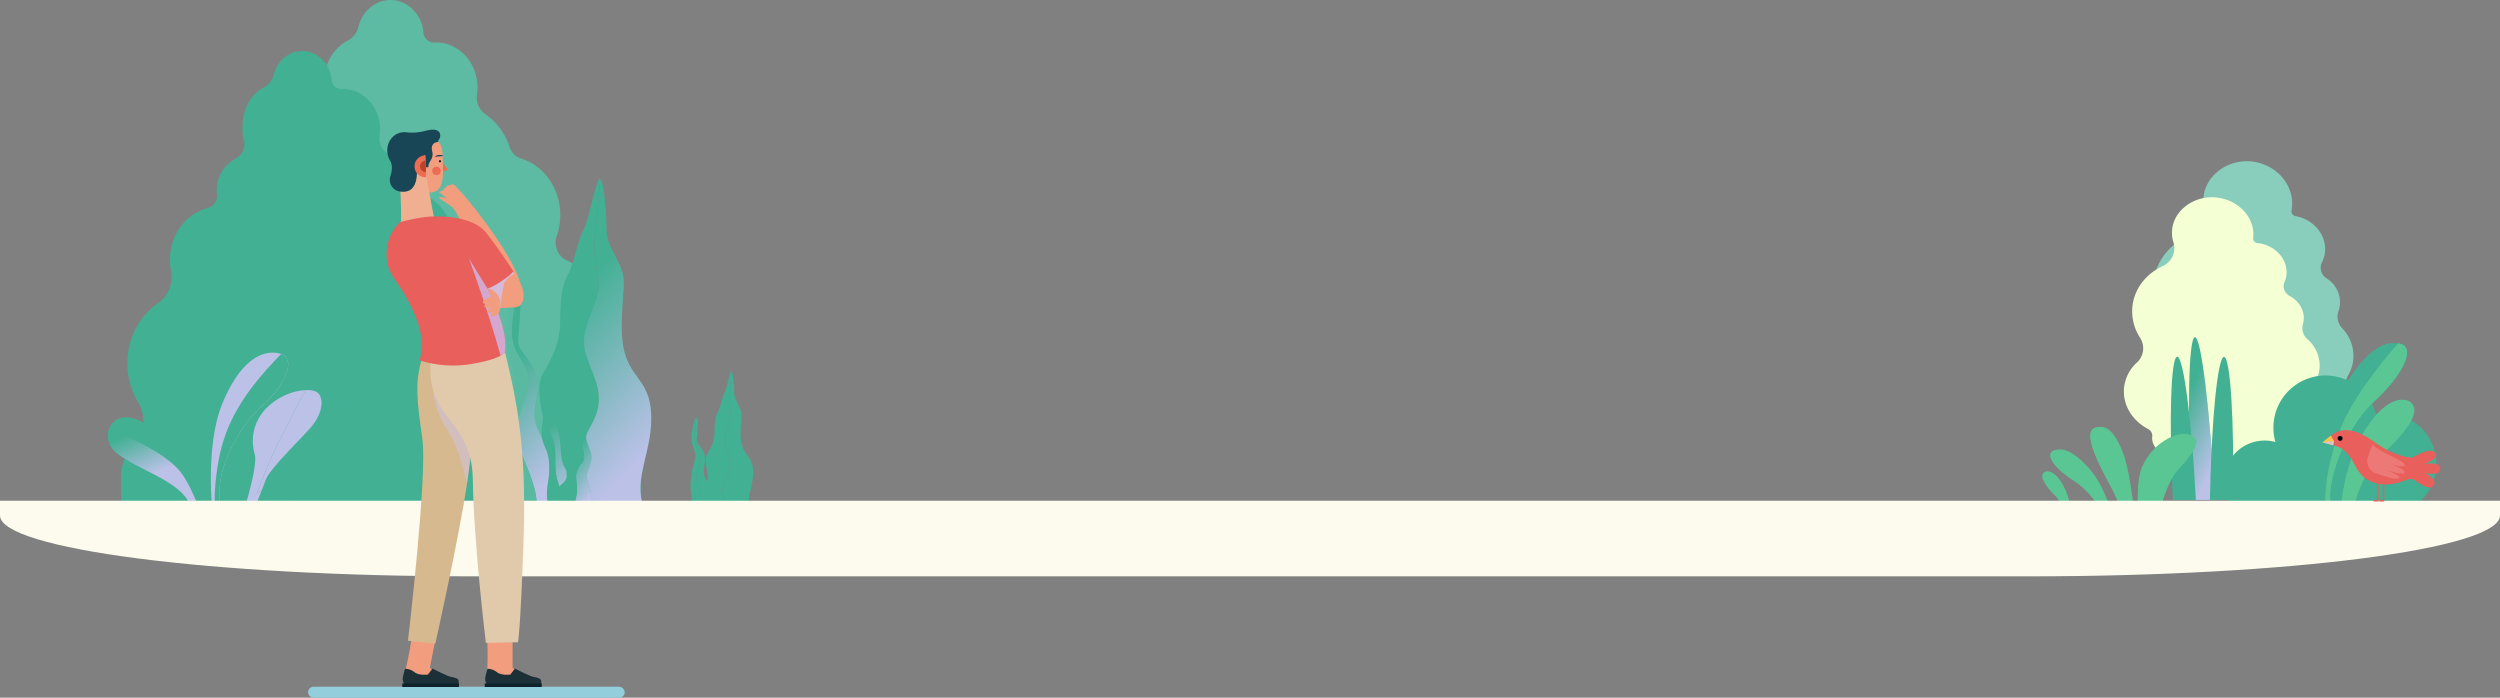 <svg xmlns="http://www.w3.org/2000/svg" xmlns:xlink="http://www.w3.org/1999/xlink" width="1372.855" height="383.136" viewBox="0 0 1372.855 383.136">
  <rect x="0" y="0" width="1372.855" height="383.136" fill="#808080" stroke="none"/>
  <defs>
    <clipPath id="clip-path">
      <rect id="Rectángulo_3256" data-name="Rectángulo 3256" width="311.462" height="189.629" fill="none"/>
    </clipPath>
    <linearGradient id="linear-gradient" x1="0.532" y1="0.942" x2="0.299" y2="0.248" gradientUnits="objectBoundingBox">
      <stop offset="0" stop-color="#bcc1e8"/>
      <stop offset="1" stop-color="#bcc1e8" stop-opacity="0"/>
    </linearGradient>
    <linearGradient id="linear-gradient-2" x1="60.085" y1="-1.591" x2="61.259" y2="-1.486" gradientUnits="objectBoundingBox">
      <stop offset="0" stop-color="#59c694"/>
      <stop offset="1" stop-color="#bcc1e8" stop-opacity="0"/>
    </linearGradient>
    <linearGradient id="linear-gradient-13" x1="0.533" y1="0.942" x2="0.369" y2="0.248" xlink:href="#linear-gradient"/>
    <linearGradient id="linear-gradient-14" x1="0.587" y1="0.942" x2="0.417" y2="0.246" xlink:href="#linear-gradient"/>
    <linearGradient id="linear-gradient-15" x1="0.615" y1="0.942" x2="0.465" y2="0.244" xlink:href="#linear-gradient"/>
    <linearGradient id="linear-gradient-16" x1="0.562" y1="0.94" x2="0.382" y2="0.251" xlink:href="#linear-gradient"/>
    <linearGradient id="linear-gradient-19" x1="191.735" y1="-3.216" x2="192.095" y2="-3.376" xlink:href="#linear-gradient"/>
    <linearGradient id="linear-gradient-20" x1="201.779" y1="-3.396" x2="201.553" y2="-3.718" xlink:href="#linear-gradient"/>
    <linearGradient id="linear-gradient-21" x1="156.656" y1="0.49" x2="156.546" y2="0.284" xlink:href="#linear-gradient"/>
    <linearGradient id="linear-gradient-22" x1="0.497" y1="0.527" x2="0.259" y2="0.035" xlink:href="#linear-gradient"/>
    <linearGradient id="linear-gradient-23" x1="186.537" y1="0.557" x2="186.838" y2="0.38" xlink:href="#linear-gradient"/>
    <linearGradient id="linear-gradient-24" x1="225.858" y1="0.492" x2="225.922" y2="0.104" xlink:href="#linear-gradient"/>
    <linearGradient id="linear-gradient-25" x1="21.192" y1="40.542" x2="20.93" y2="40.45" xlink:href="#linear-gradient"/>
    <linearGradient id="linear-gradient-26" x1="11.998" y1="8.123" x2="11.865" y2="9.06" gradientUnits="objectBoundingBox">
      <stop offset="0" stop-color="#f0c3a8"/>
      <stop offset="1" stop-color="#fff"/>
    </linearGradient>
  </defs>
  <g id="Grupo_3690" data-name="Grupo 3690" transform="translate(-11234.708 -6820.522)">
    <g id="Grupo_3687" data-name="Grupo 3687" transform="translate(11411.246 6820.522)">
      <g id="Grupo_3460" data-name="Grupo 3460" transform="translate(853.959 85.167)">
        <g id="Grupo_3456" data-name="Grupo 3456" transform="translate(0 0.511)">
          <g id="Grupo_3455" data-name="Grupo 3455" transform="translate(0 0)" clip-path="url(#clip-path)">
            <g id="Grupo_3414" data-name="Grupo 3414" transform="translate(135.813 2.852)">
              <path id="Trazado_23714" data-name="Trazado 23714" d="M1112.492,535.081a14.048,14.048,0,0,0-4.348,12.706,28.739,28.739,0,0,1-.112,10.1c-3.081,16.272-20.537,27.38-38.269,24.349a35.082,35.082,0,0,1-22.487-13.652,8.454,8.454,0,0,0-7.146-3.384,16.666,16.666,0,0,1-3.742-.254c-8.359-1.519-14-8.989-12.6-16.685l0-.012a1.179,1.179,0,0,0-1.026-1.326l-.135-.024c-5.935-1.079-9.942-6.382-8.949-11.846l.01-.052a4.713,4.713,0,0,0-2.214-4.824c-9.1-5.829-14.3-16.154-12.383-26.707a24.922,24.922,0,0,1,8.727-14.757,12.264,12.264,0,0,0,3.113-15.288,30.578,30.578,0,0,1-3.1-19.755c1.984-10.917,9.691-19.471,19.82-23.573a12.4,12.4,0,0,0,7.71-14.222,20.865,20.865,0,0,1-.159-8.318c2.146-11.719,14.725-19.889,27.5-17.852,13.609,2.17,22.876,14.214,20.62,26.627q-.014.077-.029.154a2.72,2.72,0,0,0,2.308,3.1l.031.006c10.533,1.914,17.643,11.326,15.881,21.023a17.419,17.419,0,0,1-1.564,4.5,6.8,6.8,0,0,0,2.715,8.668,15.423,15.423,0,0,1,7.08,15.538,14.316,14.316,0,0,1-.653,2.395,9.183,9.183,0,0,0,2.115,9.459,21.843,21.843,0,0,1,5.784,18.827,20.829,20.829,0,0,1-2.67,7.06,7.545,7.545,0,0,0,.345,8.2,15.38,15.38,0,0,1,2.484,11.4A15.186,15.186,0,0,1,1112.492,535.081Z" transform="translate(-991.254 -389.389)" fill="#89cebc"/>
              <path id="Trazado_23715" data-name="Trazado 23715" d="M1177.381,601.534a12.1,12.1,0,0,0-3.1,11.485,24.7,24.7,0,0,1,.585,8.927c-1.7,14.56-16.868,25.414-33.248,23.792a32.709,32.709,0,0,1-21.44-10.722,7.918,7.918,0,0,0-6.748-2.564,15.746,15.746,0,0,1-3.43,0c-7.728-.844-13.384-7.108-12.632-13.99v-.011a1.065,1.065,0,0,0-1.026-1.111l-.125-.013c-5.487-.6-9.5-5.046-8.969-9.933l.005-.046a4.178,4.178,0,0,0-2.347-4.13c-8.7-4.608-14.143-13.42-13.113-22.858a21.64,21.64,0,0,1,6.955-13.557,10.583,10.583,0,0,0,1.8-13.693,26.514,26.514,0,0,1-4.175-17.268c1.066-9.764,7.514-17.78,16.473-22.008a10.788,10.788,0,0,0,6.064-13.024,17.955,17.955,0,0,1-.711-7.34c1.16-10.482,12.077-18.449,23.872-17.411,12.561,1.106,21.833,11.195,20.621,22.3-.005.046-.01.092-.016.138a2.454,2.454,0,0,0,2.316,2.6l.029,0c9.737,1.064,16.863,8.956,15.916,17.628a14.938,14.938,0,0,1-1.121,4.065c-1.163,2.783.172,5.918,3.067,7.5,5,2.724,8.113,7.836,7.515,13.306a12.282,12.282,0,0,1-.433,2.155,8.012,8.012,0,0,0,2.573,8.231,19.152,19.152,0,0,1,6.557,16.289,17.907,17.907,0,0,1-1.955,6.4,6.524,6.524,0,0,0,.873,7.22,13.393,13.393,0,0,1,3.042,9.927A13.161,13.161,0,0,1,1177.381,601.534Z" transform="translate(-1071.669 -456.182)" fill="#f4ffd4" style="mix-blend-mode: multiply;isolation: isolate"/>
            </g>
            <path id="Trazado_23716" data-name="Trazado 23716" d="M904.574,975.411a27.984,27.984,0,0,0-22.366-49.594,28.644,28.644,0,1,0-55.192,15.348,22.323,22.323,0,0,0-24.265,34.245Z" transform="translate(-607.975 -784.108)" fill="#41b093"/>
            <g id="Grupo_3422" data-name="Grupo 3422" transform="translate(161.583 99.508)">
              <g id="Grupo_3421" data-name="Grupo 3421" transform="translate(9.989)">
                <path id="Trazado_23725" data-name="Trazado 23725" d="M1284.783,788.735c-2.477-49.178-7.308-89.538-10.792-89.363s-4.3,40.185-1.823,89.363Z" transform="translate(-1270.736 -699.371)" fill="#41b093"/>
                <path id="Trazado_23726" data-name="Trazado 23726" d="M1284.783,788.735c-2.477-49.178-7.308-89.538-10.792-89.363s-4.3,40.185-1.823,89.363Z" transform="translate(-1270.736 -699.371)" fill="url(#linear-gradient)" style="mix-blend-mode: multiply;isolation: isolate"/>
              </g>
              <path id="Trazado_23727" data-name="Trazado 23727" d="M1238.609,825.253c.8-43.316-1.381-78.483-4.868-78.547s-6.962,35.231-7.761,78.547Z" transform="translate(-1204.511 -735.889)" fill="#41b093"/>
              <path id="Trazado_23728" data-name="Trazado 23728" d="M1329.5,824.862c-2.179-43.269-6.769-78.838-10.253-78.662s-4.541,35.394-2.362,78.662Z" transform="translate(-1315.756 -735.499)" fill="#41b093"/>
            </g>
            <g id="Grupo_3423" data-name="Grupo 3423" transform="translate(242.859 102.692)">
              <path id="Trazado_23729" data-name="Trazado 23729" d="M912.755,826.512c9.9,1.085,4,15.939-13.4,32.045s-25.636,45.608-23.8,55.47c-1.131,1.731-5,1.889-6.48.844,0,0-.9-40.657,14.513-65.67S908.855,826.085,912.755,826.512Z" transform="translate(-869.062 -826.304)" fill="#41b093"/>
              <path id="Trazado_23730" data-name="Trazado 23730" d="M909.183,827.171l-.119-.013c-9.1,10.224-26.431,31.472-32.916,49.951-6.02,17.154-7.423,30.2-7.023,37.948l2.854-.372c-1.833-9.861,6.407-39.364,23.8-55.47S919.082,828.256,909.183,827.171Z" transform="translate(-865.491 -826.963)" fill="url(#linear-gradient-2)"/>
            </g>
            <g id="Grupo_3424" data-name="Grupo 3424" transform="translate(255.12 133.889)">
              <path id="Trazado_23731" data-name="Trazado 23731" d="M889.8,964.334c6.875,5.716-5.823,19.513-16.288,28.795s-15.128,28.625-15.128,28.625c-1.859,1.575-5.89,1.6-6.867-.432,0,0,1.518-24.147,13.719-42.775S886.962,961.974,889.8,964.334Z" transform="translate(-851.519 -962.83)" fill="url(#linear-gradient-2)"/>
              <path id="Trazado_23732" data-name="Trazado 23732" d="M874.924,990.467c5.891-10.034,14.641-19,23.815-26.227-2.977-2.317-12.406-4.07-24.444,14.308-12.2,18.627-13.719,42.775-13.719,42.775l3.449.217C866.1,1013.555,870.456,998.076,874.924,990.467Z" transform="translate(-860.575 -962.83)" fill="url(#linear-gradient-2)"/>
            </g>
            <g id="Grupo_3430" data-name="Grupo 3430" transform="translate(143.419 152.59)">
              <path id="Trazado_23819" data-name="Trazado 23819" d="M1148.9,1044.828c-6.384-1.265-19.274,5-24.881,18.144s.7,47.953.7,47.953c1.448.6,4.43.53,5.256-.093,0,0,2.628-34.715,14.193-46.935S1155.908,1046.216,1148.9,1044.828Z" transform="translate(-1121.696 -1044.668)" fill="url(#linear-gradient-2)"/>
              <path id="Trazado_23820" data-name="Trazado 23820" d="M1144.353,1046.843c5.617,1.818,4.739,7.336-6.046,18.733-11.564,12.219-14.193,46.935-14.193,46.935l-2.193.039a193.486,193.486,0,0,1,.791-29.292C1124.427,1069.037,1132.517,1057.564,1144.353,1046.843Z" transform="translate(-1115.835 -1046.346)" fill="url(#linear-gradient-2)"/>
            </g>
            <g id="Grupo_3431" data-name="Grupo 3431" transform="translate(117.396 148.705)">
              <path id="Trazado_23821" data-name="Trazado 23821" d="M1261.161,1027.883c-10.063,1.253,2.42,22.982,8.641,34.86s10.715,32.923,10.715,45.705c.526,1.133,3.023.757,3.8,0,0,0-2.592-50.095-8.987-66.492S1263.235,1027.625,1261.161,1027.883Z" transform="translate(-1257.374 -1027.665)" fill="url(#linear-gradient-2)"/>
              <path id="Trazado_23822" data-name="Trazado 23822" d="M1270.681,1028.744c7.6,12.273,15.849,32.695,19.207,56.652,1.942,13.855,2.084,20.618,1.835,23.885h-1.49c0-12.782-4.493-33.827-10.715-45.705C1273.338,1051.776,1260.98,1030.257,1270.681,1028.744Z" transform="translate(-1267.09 -1028.497)" fill="url(#linear-gradient-2)"/>
            </g>
            <g id="Grupo_3432" data-name="Grupo 3432" transform="translate(95.42 161.099)">
              <path id="Trazado_23823" data-name="Trazado 23823" d="M1314.2,1082.449c-5.535,1.656-.612,9.515,11,16.885s19.406,23.344,19.393,29.163c.826.869,3.049.555,3.786-.2,0,0-3.744-23.3-15.159-35.957S1316.382,1081.8,1314.2,1082.449Z" transform="translate(-1311.929 -1081.905)" fill="url(#linear-gradient-2)"/>
              <path id="Trazado_23824" data-name="Trazado 23824" d="M1323.472,1084.219l.066-.02c6.265,4.882,18.38,15.193,24.015,25.06,5.232,9.159,7.4,16.456,7.982,20.921l-1.668.087c.013-5.82-7.778-21.794-19.393-29.163S1317.936,1085.875,1323.472,1084.219Z" transform="translate(-1321.199 -1083.675)" fill="url(#linear-gradient-2)"/>
            </g>
            <g id="Grupo_3433" data-name="Grupo 3433" transform="translate(90.979 173.224)">
              <path id="Trazado_23825" data-name="Trazado 23825" d="M1421.468,1135.5c-3.151,2.3,2,8.659,6.306,12.989s5.806,12.883,5.806,12.883c.766.736,2.522.86,3,0,0,0,0-10.56-4.8-19.008S1422.769,1134.55,1421.468,1135.5Z" transform="translate(-1420.496 -1134.967)" fill="url(#linear-gradient-2)"/>
              <path id="Trazado_23826" data-name="Trazado 23826" d="M1430.151,1147.539a42.608,42.608,0,0,0-9.656-12.076c1.36-.928,5.516-1.433,10.256,6.9,4.8,8.448,4.8,19.008,4.8,19.008h-1.508C1433.365,1157.838,1431.889,1150.976,1430.151,1147.539Z" transform="translate(-1419.47 -1134.967)" fill="url(#linear-gradient-2)"/>
            </g>
          </g>
        </g>
      </g>
      <g id="Grupo_3461" data-name="Grupo 3461" transform="translate(-110 0)">
        <path id="Trazado_23717" data-name="Trazado 23717" d="M1316.006,609.852c0-15.551,7.518-29.19,18.814-36.849a19.786,19.786,0,0,0,7.988-20.058,35.25,35.25,0,0,1-.653-6.775c0-15.481,9.969-28.428,23.3-31.652a7.743,7.743,0,0,0,5.568-8.35,24.6,24.6,0,0,1-.04-4.785c1.07-8.964,5.714-13.856,12.406-17.851a9.648,9.648,0,0,0,4.155-10.518,31.054,31.054,0,0,1-.807-6.388c-.4-16.523,7.776-23.332,13.458-26.4a11.647,11.647,0,0,0,5.611-7.509c2.206-8.834,9.883-15.216,18.826-14.571,8.747.632,15.928,8.121,16.868,17.606q.012.112.021.223a5.749,5.749,0,0,0,5.854,5.481,21.159,21.159,0,0,1,2.984.056c11.1.992,20,10.789,20.772,22.879a27.135,27.135,0,0,1-.219,5.617,10.948,10.948,0,0,0,4.384,10.611,36.079,36.079,0,0,1,13.633,18.431,9.336,9.336,0,0,0,6.059,6.07c12.481,3.775,21.641,16.229,21.641,31.014a34.612,34.612,0,0,1-1.88,11.309c-1.88,5.441.537,11.448,5.468,13.683,13.248,6.007,22.562,20.229,22.562,36.824a42.5,42.5,0,0,1-4.227,18.6c-4.086,8.409-2.562,18.791,3.924,25.168a51.116,51.116,0,0,1,14.921,36.538v17.944H1312.2V678.266c0-7.267,4.216-14.165,9.2-20.373a21.222,21.222,0,0,0,1.239-24.062A45.937,45.937,0,0,1,1316.006,609.852Z" transform="translate(-1275.5 -418.106)" fill="#5cbba2"/>
        <path id="Trazado_23718" data-name="Trazado 23718" d="M1495.054,669.84c0-13.905,6.723-26.1,16.824-32.95a17.692,17.692,0,0,0,7.143-17.935,31.506,31.506,0,0,1-.584-6.059c0-13.843,8.914-25.42,20.836-28.3a6.923,6.923,0,0,0,4.979-7.467,22.038,22.038,0,0,1-.036-4.279c.957-8.015,5.109-12.39,11.094-15.962a8.629,8.629,0,0,0,3.715-9.405,27.741,27.741,0,0,1-.722-5.712c-.362-14.775,6.953-20.864,12.034-23.6a10.415,10.415,0,0,0,5.018-6.714c1.972-7.9,8.837-13.606,16.834-13.029,7.822.565,14.243,7.262,15.084,15.743.007.066.013.133.019.2a5.141,5.141,0,0,0,5.235,4.9,18.879,18.879,0,0,1,2.668.05c9.924.887,17.882,9.647,18.574,20.458a24.272,24.272,0,0,1-.2,5.023,9.79,9.79,0,0,0,3.92,9.489,32.259,32.259,0,0,1,12.19,16.481,8.348,8.348,0,0,0,5.419,5.427c11.16,3.376,19.351,14.512,19.351,27.733a30.945,30.945,0,0,1-1.681,10.112,9.87,9.87,0,0,0,4.889,12.236c11.847,5.372,20.175,18.089,20.175,32.928a38.005,38.005,0,0,1-3.78,16.635c-3.654,7.52-2.291,16.8,3.509,22.505a45.708,45.708,0,0,1,13.342,32.672v16.045H1491.652V731.016c0-6.5,3.77-12.666,8.23-18.218a18.977,18.977,0,0,0,1.108-21.516A41.075,41.075,0,0,1,1495.054,669.84Z" transform="translate(-1491.652 -470.359)" fill="#41b093"/>
      </g>
      <g id="Grupo_3462" data-name="Grupo 3462" transform="translate(100.004 98.337)">
        <g id="Grupo_3417" data-name="Grupo 3417" transform="translate(11.527)">
          <path id="Trazado_23719" data-name="Trazado 23719" d="M1616.137,567.776c3.583-5.686,11.652-11.846,9.409-21.8s-3.954-19.787,0-26.062,9.1-16.111,9.1-27.958,1.195-20.85,4.18-25.589,6.022-20.637,8.581-24.7,6.1-23.661,8.47-27.427c.27-.428.532-.526.786-.372-.725,8.564-1.908,21.959-2.908,30.581-1.568,13.505,2.122,20.021,2.122,28.55s-8.094,19.428-8.094,29.864,8.094,19.891,8.094,31.539-6.9,16.31-9.885,27.209c-2.313,8.442.572,19.723,3.931,30.327h-30.654S1612.554,573.463,1616.137,567.776Z" transform="translate(-1615.085 -413.804)" fill="#41b093"/>
          <g id="Grupo_3416" data-name="Grupo 3416" transform="translate(30.076 0.068)">
            <path id="Trazado_23720" data-name="Trazado 23720" d="M1535.781,561.744c2.986-10.9,9.885-15.561,9.885-27.209s-8.094-21.1-8.094-31.539,8.094-21.335,8.094-29.864-3.69-15.045-2.122-28.55c1-8.622,2.183-22.017,2.908-30.581,1.982,1.2,3.434,18.508,3.434,27.8,0,10.482,9.482,18.064,9.482,28.489s-3.284,28.733,1.194,41.377,13.864,14.539,13.864,33.494-8.789,31.275-4.907,46.912h-29.809C1536.352,581.467,1533.468,570.185,1535.781,561.744Z" transform="translate(-1534.947 -414)" fill="#41b093"/>
            <path id="Trazado_23721" data-name="Trazado 23721" d="M1535.781,561.744c2.986-10.9,9.885-15.561,9.885-27.209s-8.094-21.1-8.094-31.539,8.094-21.335,8.094-29.864-3.69-15.045-2.122-28.55c1-8.622,2.183-22.017,2.908-30.581,1.982,1.2,3.434,18.508,3.434,27.8,0,10.482,9.482,18.064,9.482,28.489s-3.284,28.733,1.194,41.377,13.864,14.539,13.864,33.494-8.789,31.275-4.907,46.912h-29.809C1536.352,581.467,1533.468,570.185,1535.781,561.744Z" transform="translate(-1534.947 -414)" fill="url(#linear-gradient-13)" style="mix-blend-mode: multiply;isolation: isolate"/>
          </g>
        </g>
        <g id="Grupo_3419" data-name="Grupo 3419" transform="translate(0 59.476)">
          <g id="Grupo_3418" data-name="Grupo 3418" transform="translate(4.474 0.048)">
            <path id="Trazado_23722" data-name="Trazado 23722" d="M1690.092,637.294c.672-9.888-6.942-14.409-8.734-23.732-1.412-7.347,1.069-19.944,3.171-29.245,2.8.959.184,23.763-.111,29.34-.3,5.65,8.062,10.17,10.451,20.341s-4.479,16.951.3,27.875,12.242,22.225,11.346,41.059H1694.7c-.8-12.809-6.895-20.953-9.979-33.149C1681.359,656.505,1689.42,647.182,1690.092,637.294Z" transform="translate(-1680.944 -584.317)" fill="#41b093"/>
            <path id="Trazado_23723" data-name="Trazado 23723" d="M1690.092,637.294c.672-9.888-6.942-14.409-8.734-23.732-1.412-7.347,1.069-19.944,3.171-29.245,2.8.959.184,23.763-.111,29.34-.3,5.65,8.062,10.17,10.451,20.341s-4.479,16.951.3,27.875,12.242,22.225,11.346,41.059H1694.7c-.8-12.809-6.895-20.953-9.979-33.149C1681.359,656.505,1689.42,647.182,1690.092,637.294Z" transform="translate(-1680.944 -584.317)" fill="url(#linear-gradient-14)" style="mix-blend-mode: multiply;isolation: isolate"/>
          </g>
          <path id="Trazado_23724" data-name="Trazado 23724" d="M1719.97,641.442c3.881-12.808-2.986-16.951-3.583-27.875s3.583-29.759,6.569-29.382a.6.6,0,0,1,.111.043c-2.1,9.3-4.583,21.9-3.171,29.245,1.792,9.323,9.405,13.843,8.733,23.732s-8.733,19.211-5.375,32.49c3.085,12.2,9.177,20.34,9.979,33.149H1715.79a99.584,99.584,0,0,0-.3-21.848C1714,668.94,1716.088,654.25,1719.97,641.442Z" transform="translate(-1715.007 -584.179)" fill="#5abaa1"/>
        </g>
      </g>
      <g id="Grupo_3463" data-name="Grupo 3463" transform="translate(120.951 213.447)">
        <g id="Grupo_3435" data-name="Grupo 3435">
          <g id="Grupo_3434" data-name="Grupo 3434" transform="translate(0.845)">
            <path id="Trazado_23827" data-name="Trazado 23827" d="M1704.079,1077.991c-1.229-5.762-.289-8.536-.94-15.684s-3.83-8.322-3.975-14.51-1.228-11.844-2.385-18.245a26.632,26.632,0,0,1,2.385,5.442c.875,3.053.94,5.442,2.168,9.816s2.674,4.055,3.975,9.71.867,11.95,2.168,16,4.987,7.149,5.565,11.63-.578,10.136-.072,14.618H1707.8c-.016-1.537-.1-3.842-.4-6.615C1706.825,1084.713,1705.307,1083.753,1704.079,1077.991Z" transform="translate(-1696.78 -1029.551)" fill="#41b093"/>
            <path id="Trazado_23828" data-name="Trazado 23828" d="M1704.079,1077.991c-1.229-5.762-.289-8.536-.94-15.684s-3.83-8.322-3.975-14.51-1.228-11.844-2.385-18.245a26.632,26.632,0,0,1,2.385,5.442c.875,3.053.94,5.442,2.168,9.816s2.674,4.055,3.975,9.71.867,11.95,2.168,16,4.987,7.149,5.565,11.63-.578,10.136-.072,14.618H1707.8c-.016-1.537-.1-3.842-.4-6.615C1706.825,1084.713,1705.307,1083.753,1704.079,1077.991Z" transform="translate(-1696.78 -1029.551)" fill="url(#linear-gradient-15)" style="mix-blend-mode: multiply;isolation: isolate"/>
          </g>
          <path id="Trazado_23829" data-name="Trazado 23829" d="M1712.529,1056.865c-.939-5.442.935-10.912.578-14.831a91.4,91.4,0,0,1,0-12.484c1.156,6.4,2.24,12.057,2.385,18.245s3.324,7.362,3.975,14.51-.289,9.923.94,15.684,2.746,6.722,3.324,12.164c.295,2.773.383,5.079.4,6.615h-7.48s-1.373-2.988-1.518-8.963,1.59-8.749,1.156-16.858S1713.469,1062.307,1712.529,1056.865Z" transform="translate(-1712.263 -1029.551)" fill="#41b093"/>
        </g>
        <g id="Grupo_3437" data-name="Grupo 3437" transform="translate(7.961 17.286)">
          <g id="Grupo_3436" data-name="Grupo 3436" transform="translate(9.334 0.01)">
            <path id="Trazado_23830" data-name="Trazado 23830" d="M1670.187,1106.677c1.518-3.691,4.119-3.983,3.9-7.965s-1.373-7.869-.65-11.56c.479-2.448,1.276-5.964,1.759-8.055.829.206.19,5.852-.1,9.026-.289,3.206,2.89,7.577,2.89,11.269s-2.312,6.9-2.6,10.394,2.457,6.7,2.385,11.366a16.038,16.038,0,0,1-2.168,7.869h-7.654c.281-3.468,1.966-7.745,2.089-11.463C1670.187,1113.186,1668.669,1110.369,1670.187,1106.677Z" transform="translate(-1667.953 -1079.097)" fill="#41b093"/>
            <path id="Trazado_23831" data-name="Trazado 23831" d="M1670.187,1106.677c1.518-3.691,4.119-3.983,3.9-7.965s-1.373-7.869-.65-11.56c.479-2.448,1.276-5.964,1.759-8.055.829.206.19,5.852-.1,9.026-.289,3.206,2.89,7.577,2.89,11.269s-2.312,6.9-2.6,10.394,2.457,6.7,2.385,11.366a16.038,16.038,0,0,1-2.168,7.869h-7.654c.281-3.468,1.966-7.745,2.089-11.463C1670.187,1113.186,1668.669,1110.369,1670.187,1106.677Z" transform="translate(-1667.953 -1079.097)" fill="url(#linear-gradient-16)" style="mix-blend-mode: multiply;isolation: isolate"/>
          </g>
          <path id="Trazado_23832" data-name="Trazado 23832" d="M1676.974,1116.277c1.879-2.429,4.914-3.5,4.7-7.092s.145-6.7,2.457-8.645,4.191-4.08,4.047-6.9-.144-6.023,1.3-8.062,2.168-6.606,3.036-6.509a.212.212,0,0,1,.024.008c-.482,2.091-1.279,5.606-1.759,8.055-.723,3.691.434,7.577.65,11.56s-2.385,4.274-3.9,7.965,0,6.509-.145,10.88c-.123,3.718-1.809,8-2.089,11.463h-8.9S1675.095,1118.705,1676.974,1116.277Z" transform="translate(-1675.957 -1079.07)" fill="#41b093"/>
        </g>
      </g>
      <g id="Grupo_3464" data-name="Grupo 3464" transform="translate(202.705 203.961)">
        <g id="Grupo_3440" data-name="Grupo 3440" transform="translate(4.884)">
          <path id="Trazado_23833" data-name="Trazado 23833" d="M1586.355,1067.624c1.518-2.41,4.938-5.02,3.987-9.237s-1.676-8.385,0-11.044a22.47,22.47,0,0,0,3.857-11.847c0-5.02.506-8.835,1.771-10.843s2.552-8.745,3.636-10.466,2.584-10.026,3.589-11.622c.114-.182.225-.223.333-.158-.307,3.629-.808,9.305-1.232,12.959-.664,5.723.9,8.484.9,12.1s-3.429,8.233-3.429,12.655,3.429,8.429,3.429,13.365-2.924,6.912-4.189,11.53c-.98,3.577.242,8.357,1.666,12.851h-12.99S1584.836,1070.034,1586.355,1067.624Z" transform="translate(-1585.909 -1002.378)" fill="#41b093"/>
          <g id="Grupo_3439" data-name="Grupo 3439" transform="translate(12.745 0.029)">
            <path id="Trazado_23834" data-name="Trazado 23834" d="M1552.3,1065.068c1.265-4.618,4.189-6.594,4.189-11.53s-3.429-8.943-3.429-13.365,3.429-9.041,3.429-12.655-1.563-6.375-.9-12.1c.424-3.654.925-9.33,1.232-12.959.84.507,1.455,7.843,1.455,11.78,0,4.442,4.018,7.655,4.018,12.073s-1.392,12.175.506,17.533,5.875,6.161,5.875,14.193-3.724,13.253-2.08,19.879h-12.631C1552.546,1073.426,1551.323,1068.645,1552.3,1065.068Z" transform="translate(-1551.95 -1002.461)" fill="#41b093"/>
            <path id="Trazado_23835" data-name="Trazado 23835" d="M1552.3,1065.068c1.265-4.618,4.189-6.594,4.189-11.53s-3.429-8.943-3.429-13.365,3.429-9.041,3.429-12.655-1.563-6.375-.9-12.1c.424-3.654.925-9.33,1.232-12.959.84.507,1.455,7.843,1.455,11.78,0,4.442,4.018,7.655,4.018,12.073s-1.392,12.175.506,17.533,5.875,6.161,5.875,14.193-3.724,13.253-2.08,19.879h-12.631C1552.546,1073.426,1551.323,1068.645,1552.3,1065.068Z" transform="translate(-1551.95 -1002.461)" fill="url(#linear-gradient-13)" style="mix-blend-mode: multiply;isolation: isolate"/>
          </g>
        </g>
        <g id="Grupo_3442" data-name="Grupo 3442" transform="translate(0 25.203)">
          <g id="Grupo_3441" data-name="Grupo 3441" transform="translate(1.896 0.02)">
            <path id="Trazado_23836" data-name="Trazado 23836" d="M1617.694,1097.083c.285-4.19-2.942-6.106-3.7-10.057-.6-3.113.453-8.451,1.344-12.393,1.187.406.078,10.069-.047,12.433-.126,2.394,3.416,4.309,4.428,8.62s-1.9,7.183.126,11.812,5.188,9.418,4.808,17.4h-5.007c-.34-5.428-2.921-8.879-4.229-14.047C1613.993,1105.224,1617.409,1101.273,1617.694,1097.083Z" transform="translate(-1613.818 -1074.634)" fill="#41b093"/>
            <path id="Trazado_23837" data-name="Trazado 23837" d="M1617.694,1097.083c.285-4.19-2.942-6.106-3.7-10.057-.6-3.113.453-8.451,1.344-12.393,1.187.406.078,10.069-.047,12.433-.126,2.394,3.416,4.309,4.428,8.62s-1.9,7.183.126,11.812,5.188,9.418,4.808,17.4h-5.007c-.34-5.428-2.921-8.879-4.229-14.047C1613.993,1105.224,1617.409,1101.273,1617.694,1097.083Z" transform="translate(-1613.818 -1074.634)" fill="url(#linear-gradient-14)" style="mix-blend-mode: multiply;isolation: isolate"/>
          </g>
          <path id="Trazado_23838" data-name="Trazado 23838" d="M1630.354,1098.841c1.645-5.427-1.265-7.183-1.519-11.812s1.519-12.61,2.784-12.451a.246.246,0,0,1,.047.018c-.891,3.942-1.942,9.28-1.344,12.393.759,3.951,3.986,5.866,3.7,10.057s-3.7,8.141-2.277,13.768c1.307,5.168,3.889,8.619,4.229,14.047h-7.392a42.208,42.208,0,0,0-.126-9.258C1627.823,1110.493,1628.709,1104.268,1630.354,1098.841Z" transform="translate(-1628.251 -1074.575)" fill="#41b093"/>
        </g>
      </g>
      <g id="Grupo_3465" data-name="Grupo 3465" transform="translate(-117.246 193.643)">
        <g id="Grupo_3446" data-name="Grupo 3446" transform="translate(56.489)">
          <g id="Grupo_3444" data-name="Grupo 3444">
            <path id="Trazado_23839" data-name="Trazado 23839" d="M1885.2,973.046c12.657,2.171,2.52,19.743-8.475,29.01-9.673,8.153-20.293,25.857-22.859,40.607-1.516,8.714.105,18.838.105,18.838l-4.433-.054s-4.33-37.267,5.334-60.663S1876.254,971.513,1885.2,973.046Z" transform="translate(-1848.568 -972.818)" fill="#41b093"/>
            <path id="Trazado_23840" data-name="Trazado 23840" d="M1885.2,973.046c12.657,2.171,2.52,19.743-8.475,29.01-9.673,8.153-20.293,25.857-22.859,40.607-1.516,8.714.105,18.838.105,18.838l-4.433-.054s-4.33-37.267,5.334-60.663S1876.254,971.513,1885.2,973.046Z" transform="translate(-1848.568 -972.818)" fill="url(#linear-gradient-19)" style="mix-blend-mode: multiply;isolation: isolate"/>
          </g>
          <g id="Grupo_3445" data-name="Grupo 3445" transform="translate(2.11 0.873)">
            <path id="Trazado_23841" data-name="Trazado 23841" d="M1874.62,1003.683c10.253-8.642,19.757-24.5,10.729-28.365l-.539.13c-19.823,20.337-30.387,37.183-34.157,58.578-3.28,18.611-1.8,27.469-1.383,29.1l2.678-.048s-1.7-10.069-.187-18.784C1854.327,1029.54,1864.947,1011.836,1874.62,1003.683Z" transform="translate(-1848.576 -975.318)" fill="#41b093"/>
            <path id="Trazado_23842" data-name="Trazado 23842" d="M1874.62,1003.683c10.253-8.642,19.757-24.5,10.729-28.365l-.539.13c-19.823,20.337-30.387,37.183-34.157,58.578-3.28,18.611-1.8,27.469-1.383,29.1l2.678-.048s-1.7-10.069-.187-18.784C1854.327,1029.54,1864.947,1011.836,1874.62,1003.683Z" transform="translate(-1848.576 -975.318)" fill="url(#linear-gradient-20)" style="mix-blend-mode: multiply;isolation: isolate"/>
          </g>
        </g>
        <g id="Grupo_3449" data-name="Grupo 3449" transform="translate(0 35.551)">
          <g id="Grupo_3447" data-name="Grupo 3447">
            <path id="Trazado_23843" data-name="Trazado 23843" d="M2033.216,1127.708c-1.562-20.808-12.933-36.9-31.9-49.088s-27,6.837-16.511,15.457,29.228,13.673,37.707,24.077a23.092,23.092,0,0,1,4.964,9.635Z" transform="translate(-1980.165 -1074.658)" fill="#41b093"/>
            <path id="Trazado_23844" data-name="Trazado 23844" d="M2033.216,1127.708c-1.562-20.808-12.933-36.9-31.9-49.088s-27,6.837-16.511,15.457,29.228,13.673,37.707,24.077a23.092,23.092,0,0,1,4.964,9.635Z" transform="translate(-1980.165 -1074.658)" fill="url(#linear-gradient-21)" style="mix-blend-mode: multiply;isolation: isolate"/>
          </g>
          <g id="Grupo_3448" data-name="Grupo 3448" transform="translate(0.002 6.87)">
            <path id="Trazado_23845" data-name="Trazado 23845" d="M1985.5,1094.339c14.946,5.136,30.977,13.347,38.8,22.358,3.976,4.581,8.468,14.335,12.112,23.931a42.311,42.311,0,0,1-4.269-.082c-1.687-4.481-3.18-7.692-4.719-9.581-8.478-10.4-27.22-15.457-37.707-24.077A12.03,12.03,0,0,1,1985.5,1094.339Z" transform="translate(-1985.073 -1094.339)" fill="#41b093"/>
            <path id="Trazado_23846" data-name="Trazado 23846" d="M1985.5,1094.339c14.946,5.136,30.977,13.347,38.8,22.358,3.976,4.581,8.468,14.335,12.112,23.931a42.311,42.311,0,0,1-4.269-.082c-1.687-4.481-3.18-7.692-4.719-9.581-8.478-10.4-27.22-15.457-37.707-24.077A12.03,12.03,0,0,1,1985.5,1094.339Z" transform="translate(-1985.073 -1094.339)" fill="url(#linear-gradient-22)" style="mix-blend-mode: multiply;isolation: isolate"/>
          </g>
        </g>
        <g id="Grupo_3452" data-name="Grupo 3452" transform="translate(74.052 20.561)">
          <g id="Grupo_3450" data-name="Grupo 3450" transform="translate(0 0.052)">
            <path id="Trazado_23847" data-name="Trazado 23847" d="M1796.308,1099.9s8.432-26.119,6.543-32.861a25.567,25.567,0,0,1,7.449-26.3c9.445-8.669,21.522-10.141,26.056-8s4.786,11.416-3.526,20.512-21.787,22.082-24.053,28.075-7.179,18.575-7.179,18.575Z" transform="translate(-1796.308 -1031.866)" fill="#41b093"/>
            <path id="Trazado_23848" data-name="Trazado 23848" d="M1796.308,1099.9s8.432-26.119,6.543-32.861a25.567,25.567,0,0,1,7.449-26.3c9.445-8.669,21.522-10.141,26.056-8s4.786,11.416-3.526,20.512-21.787,22.082-24.053,28.075-7.179,18.575-7.179,18.575Z" transform="translate(-1796.308 -1031.866)" fill="url(#linear-gradient-23)" style="mix-blend-mode: multiply;isolation: isolate"/>
          </g>
          <g id="Grupo_3451" data-name="Grupo 3451" transform="translate(7.556)">
            <path id="Trazado_23849" data-name="Trazado 23849" d="M1823.311,1031.723c-5.377,9.519-10.493,20.388-14.536,27.78-4.156,7.6-12.468,29.217-12.468,29.217l2.779-2.105c.8-2.027,1.553-3.96,2.133-5.493,2.267-5.993,15.742-18.978,24.053-28.075s8.06-18.372,3.526-20.512A12.976,12.976,0,0,0,1823.311,1031.723Z" transform="translate(-1796.308 -1031.717)" fill="#41b093"/>
            <path id="Trazado_23850" data-name="Trazado 23850" d="M1823.311,1031.723c-5.377,9.519-10.493,20.388-14.536,27.78-4.156,7.6-12.468,29.217-12.468,29.217l2.779-2.105c.8-2.027,1.553-3.96,2.133-5.493,2.267-5.993,15.742-18.978,24.053-28.075s8.06-18.372,3.526-20.512A12.976,12.976,0,0,0,1823.311,1031.723Z" transform="translate(-1796.308 -1031.717)" fill="url(#linear-gradient-24)" style="mix-blend-mode: multiply;isolation: isolate"/>
          </g>
        </g>
        <g id="Grupo_3453" data-name="Grupo 3453" transform="translate(85.276 43.698)">
          <path id="Trazado_23851" data-name="Trazado 23851" d="M1763.373,1142.98s4.475-19,17.424-31.482,23.95-15.25,25.956-12.571-36.907,44.08-36.907,44.08Z" transform="translate(-1763.373 -1097.995)" fill="#41b093"/>
          <path id="Trazado_23852" data-name="Trazado 23852" d="M1763.373,1142.98s4.475-19,17.424-31.482,23.95-15.25,25.956-12.571-36.907,44.08-36.907,44.08Z" transform="translate(-1763.373 -1097.995)" fill="url(#linear-gradient-25)" style="mix-blend-mode: multiply;isolation: isolate"/>
        </g>
      </g>
    </g>
    <path id="Trazado_24379" data-name="Trazado 24379" d="M2305.915,1205.826v8.124c0,18.36-116.252,33.381-258.341,33.381H1191.4c-142.087,0-258.34-15.021-258.34-33.381v-8.124Z" transform="translate(10301.648 5889.679)" fill="#fcfbed"/>
    <g id="Grupo_3689" data-name="Grupo 3689" transform="translate(12510 7056.749)">
      <path id="Trazado_23879" data-name="Trazado 23879" d="M1721.536,351.456h2.1a.4.4,0,0,0,.4-.4V340.962a.4.4,0,0,0-.8,0v9.7h-1.7a.4.4,0,1,0,0,.8Z" transform="translate(-1690.006 -312.28)" fill="#e85f5b"/>
      <path id="Trazado_23880" data-name="Trazado 23880" d="M1727.778,351.456h2.1a.4.4,0,0,0,.4-.4V340.962a.4.4,0,0,0-.8,0v9.7h-1.7a.4.4,0,1,0,0,.8Z" transform="translate(-1699.346 -312.28)" fill="#e85f5b"/>
      <path id="Trazado_23881" data-name="Trazado 23881" d="M1705.111,298.727s10.3-6.314,12.479-2.867c2.616,4.135-6.453,6.433-6.453,6.433s9.622-1.984,9.4,2.427-8.417,2.441-8.417,2.441,7.149,3.151,4.835,6.863c-1.794,2.878-7.22-.624-10.116-2.809a4.317,4.317,0,0,0-4.04-.621c-3.589,1.267-10.668,4.51-19.1,1.623-7.3-2.5-9.112-8.4-11.493-12.193-2.2-3.5-4.868-6.479-8.9-7.7-4.3-1.3-5.786-3.858-1.2-6.83,2.932-1.9,9.528-4.73,22.721,4.864C1695.927,298.43,1705.111,298.727,1705.111,298.727Z" transform="translate(-1655.819 -283.584)" fill="#e85f5b"/>
      <path id="Trazado_23882" data-name="Trazado 23882" d="M1783.216,292.558l-1.633-3.072-4.749,3.751,5.921,1.639Z" transform="translate(-1776.833 -286.557)" fill="#fcc14a"/>
      <ellipse id="Elipse_915" data-name="Elipse 915" cx="1.353" cy="1.353" rx="1.353" ry="1.353" transform="translate(8.405 3.158)"/>
      <path id="Trazado_23883" data-name="Trazado 23883" d="M1698.692,307.17a7.088,7.088,0,0,0,4.71,8.488c2.463.8,5.253,1.673,7.194,2.195,4.261,1.145,5.833.534,5.5-.38s-6.805-3.721-6.805-3.721,9.133,3.185,9.737,1.4-7.914-4.766-7.914-4.766,7.481,2.316,7.948.763-5.8-4.264-10.317-6.571a51.2,51.2,0,0,1-7.457-4.592,45.37,45.37,0,0,0-2.564,7.066C1698.712,307.094,1698.7,307.132,1698.692,307.17Z" transform="translate(-1673.804 -291.846)" fill="#ec7975"/>
      <path id="Trazado_23884" data-name="Trazado 23884" d="M1783.216,295.675l-6.382.678,5.921,1.639Z" transform="translate(-1776.833 -289.674)" fill="#cbc7ff" opacity="0.7" style="mix-blend-mode: multiply;isolation: isolate"/>
    </g>
    <rect id="Rectángulo_3421" data-name="Rectángulo 3421" width="173.898" height="6.021" rx="3.011" transform="translate(11403.877 7197.638)" fill="#92cedc"/>
    <g id="Grupo_3688" data-name="Grupo 3688" transform="translate(10579.162 6133.598)">
      <g id="Grupo_3468" data-name="Grupo 3468" transform="translate(921.739 1035.219)">
        <path id="Trazado_23857" data-name="Trazado 23857" d="M948.431,1163.524s.735,17.433-.281,22.917c-.854,4.611,3.656,4.571,7.719,4.367S978,1190.7,978,1190.7s.636-2.614-3.223-3.223c-3.416-.539-12.37-5.4-12.37-5.4v-17.332Z" transform="translate(-947.123 -1163.524)" fill="#f29d7e"/>
        <rect id="Rectángulo_3257" data-name="Rectángulo 3257" width="29.847" height="1.962" transform="translate(1.381 27.002)" fill="#0d232b"/>
        <path id="Trazado_23858" data-name="Trazado 23858" d="M948.314,1191.217a8.389,8.389,0,0,1,5.148,1.848c2.508,1.98,7.393,1.32,7.393,1.32l2.508-3.3s8.053,4.092,9.9,4.489,4.357.792,4.489,2.244a14.655,14.655,0,0,1,0,2.64l-29.57-.4a5.884,5.884,0,0,1-1.189-3.432A35.335,35.335,0,0,1,948.314,1191.217Z" transform="translate(-946.787 -1172.247)" fill="#1c3038"/>
        <rect id="Rectángulo_3258" data-name="Rectángulo 3258" width="31.107" height="1.962" transform="translate(0 27.002)" fill="#0d232b"/>
      </g>
      <g id="Grupo_3469" data-name="Grupo 3469" transform="translate(876.459 1035.211)">
        <path id="Trazado_23859" data-name="Trazado 23859" d="M886.294,1163.513s-2.523,16.185-4.628,22.925c-1.4,4.476,3.656,4.571,7.718,4.367s22.132-.107,22.132-.107.636-2.614-3.223-3.223c-3.417-.539-12.409-5.4-12.409-5.4l3.336-16.981Z" transform="translate(-880.76 -1163.513)" fill="#f29d7e"/>
        <path id="Trazado_23860" data-name="Trazado 23860" d="M882.069,1191.217a8.391,8.391,0,0,1,5.149,1.848c2.508,1.98,7.392,1.32,7.392,1.32l2.509-3.3s8.052,4.092,9.9,4.489,4.356.792,4.488,2.244a14.574,14.574,0,0,1,0,2.64l-29.57-.4a5.885,5.885,0,0,1-1.188-3.432A35.281,35.281,0,0,1,882.069,1191.217Z" transform="translate(-880.542 -1172.239)" fill="#1c3038"/>
        <rect id="Rectángulo_3259" data-name="Rectángulo 3259" width="31.107" height="1.962" transform="translate(0 27.01)" fill="#0d232b"/>
      </g>
      <path id="Trazado_23861" data-name="Trazado 23861" d="M949.193,895.573s12.4,0,14.083-.841-5.571-11.981-5.571-11.981l-15.343,1.576Z" transform="translate(-23.586 -39.445)" fill="#f29d7e"/>
      <path id="Trazado_23862" data-name="Trazado 23862" d="M892.682,941.268c-3.994,13.452-2.733,23.331.21,43.929,2.884,20.187-7.882,111.086-7.882,111.086l15.029,1.576s13.031-58.012,17.656-89.541S923.16,939.8,923.16,939.8Z" transform="translate(-5.435 -57.498)" fill="#d7b98f"/>
      <path id="Trazado_23863" data-name="Trazado 23863" d="M923.771,1014.94c1.533-12.15,3.781-33.421,4.456-43.891l-23.3-14.647c-.42,10.65,1.822,20.178,8.653,30.478C919.419,995.687,922.5,1011.081,923.771,1014.94Z" transform="translate(-11.722 -62.754)" fill="#cbc7ff" opacity="0.41" style="mix-blend-mode: multiply;isolation: isolate"/>
      <path id="Trazado_23864" data-name="Trazado 23864" d="M943.992,937.028c8.408,33.42,11.771,59.484,10.089,106.567s-2.943,52.652-2.943,52.652l-17.656.315s-6.746-55.682-7.147-89.331c-.42-35.312-26.9-31.949-22.911-68.1Z" transform="translate(-11.133 -56.622)" fill="#e1caab"/>
      <path id="Trazado_23865" data-name="Trazado 23865" d="M964.037,874.119c-2.065-4.048-8.26-12.724-11.5-16.89l-13.171,9.41s5.618,7.3,14.551,17.073a9.193,9.193,0,0,0,7.357,3.258C965.482,886.865,967.269,880.455,964.037,874.119Z" transform="translate(-22.639 -31.367)" fill="#f29d7e"/>
      <path id="Trazado_23866" data-name="Trazado 23866" d="M913.727,803.972c-1.306-.252-1.209,1.426-1.209,1.426-1.307-.251-3.029,1.286-2,1.508s3.75,2.85,3.75,2.85-3.965-1.372-4.121-.444,6.1,3.77,7.954,6.137,3.722,7.237,8.974,15.75c4.12,6.679,23.917,24.865,28,27.68-2-16.6-34.1-55.174-36.993-56.66a1.787,1.787,0,0,0-2.219.484A1.658,1.658,0,0,0,913.727,803.972Z" transform="translate(-13.39 -13.889)" fill="#f29d7e"/>
      <path id="Trazado_23867" data-name="Trazado 23867" d="M948.358,880.471l7.462,11.21s1.261-12.541,2.522-14.293c2.925-4.062,5.122-4.188,5.122-4.188l-1.606-2.193Z" transform="translate(-25.483 -35.728)" fill="#cbc7ff" opacity="0.7" style="mix-blend-mode: multiply;isolation: isolate"/>
      <path id="Trazado_23868" data-name="Trazado 23868" d="M912.347,784.043l2.739,3.6a.722.722,0,0,1-.437,1.145l-2.392.465Z" transform="translate(-14.058 -8.205)" fill="#ed6d53"/>
      <path id="Trazado_23869" data-name="Trazado 23869" d="M904.967,779.18c.261,8.448-.007,15.99-8.6,15.445-3.314-.211-7.2-8.939-7.882-17.363s-3.86-12.741,4.761-13.031C905.636,763.816,904.705,770.733,904.967,779.18Z" transform="translate(-6.177 -1.929)" fill="#f29d7e"/>
      <path id="Trazado_23870" data-name="Trazado 23870" d="M910.993,779.059c-.331.058-.657.085-.977.112l-.949.077c-.314.024-.625.056-.934.09-.154.02-.31.037-.464.061l-.487.075a.249.249,0,0,1-.039,0c-.01,0,0,.006-.064-.005a.193.193,0,0,1-.122-.1.179.179,0,1,1,.324-.152.173.173,0,0,0-.114-.1c-.066-.01-.049,0-.057-.005a.092.092,0,0,0-.024,0h0l.017-.018.05-.038.11-.073c.075-.047.153-.089.232-.13a3.494,3.494,0,0,1,.489-.195,4.637,4.637,0,0,1,1.019-.194,5.615,5.615,0,0,1,1.024.016,4.291,4.291,0,0,1,1,.217.185.185,0,0,1-.03.355Z" transform="translate(-12.375 -6.436)" fill="#184657"/>
      <circle id="Elipse_913" data-name="Elipse 913" cx="2.331" cy="2.331" r="2.331" transform="translate(892.909 778.424)" fill="#ed6d53"/>
      <path id="Trazado_23871" data-name="Trazado 23871" d="M874.387,824.48c10.534,5.3,22.822,6.333,34.547,7.415q-.062-.618-.119-1.245c-.153-1.739-2.017-3.808-3.452-5.744a10.574,10.574,0,0,0-6.156-4.12c-1.418-.311-2.237-.731-2.793-2.769-1.087-3.98-5.489-29.774-5.489-29.774l-13.76,3.522s1.067,22.686.618,26.2A10.333,10.333,0,0,1,874.387,824.48Z" transform="translate(-2.073 -9.534)" fill="#f29d7e"/>
      <path id="Trazado_23872" data-name="Trazado 23872" d="M898.026,818.975a6.114,6.114,0,0,1-.336-.958c-1.087-3.98-5.489-29.774-5.489-29.774l-13.76,3.522s1.067,22.686.618,26.2a3.531,3.531,0,0,1-.641,1.586Z" transform="translate(-3.348 -9.534)" opacity="0.47" fill="url(#linear-gradient-26)" style="mix-blend-mode: multiply;isolation: isolate"/>
      <circle id="Elipse_914" data-name="Elipse 914" cx="0.603" cy="0.603" r="0.603" transform="translate(896.537 774.868)" fill="#0d232b"/>
      <path id="Trazado_23873" data-name="Trazado 23873" d="M874.938,792.02a6.462,6.462,0,0,1-4.816-8.418c.887-2.716,1.317-5.977-.232-8.586-4.107-6.917.608-16.372,8.986-15.431,8.7.977,12.429-2.414,16.41-1.2,2.576.785,2.82,3.832,1.075,5.683-.42.445.567.77-.044.807-1.938.12-4.182,1.345-3.27,5.07,1.15,4.69-2.556,5.726-2.015,8.768l-1.492.077s-.409-4.759-.357-6.588c-2.09.247-4.405,4.469-4.487,9.333C884.528,791.542,879.5,792.885,874.938,792.02Z" transform="translate(-0.173)" fill="#184657"/>
      <g id="Grupo_3470" data-name="Grupo 3470" transform="translate(883.372 772.266)">
        <path id="Trazado_23874" data-name="Trazado 23874" d="M896.747,790.8a6,6,0,1,1-.371-11.988Z" transform="translate(-890.565 -778.816)" fill="#ed6d53"/>
        <path id="Trazado_23875" data-name="Trazado 23875" d="M897.973,789.281a3.16,3.16,0,1,1-.195-6.317Z" transform="translate(-891.878 -780.129)" fill="#bd422a"/>
      </g>
      <path id="Trazado_23876" data-name="Trazado 23876" d="M868.26,853.065c-1.243-6.214.021-15.614,7.006-22.14,0,0,10.378-2.831,17.656-3.083s22.768.483,29.471,8.836,15.08,21.309,15.08,21.309c-2.534,3.133-10.958,8.608-14.225,9.427,0,0,11.713,21.383,9.611,35.045,0,0-2.1,3.994-20.6,6.726a60.859,60.859,0,0,1-26.274-2.312s3.784-9.879-2.312-24.382C876.057,864.368,870.152,862.524,868.26,853.065Z" transform="translate(0 -22.054)" fill="#e85f5b"/>
      <path id="Trazado_23877" data-name="Trazado 23877" d="M933.9,861.407s10.712,29.03,17.432,53.556a6.073,6.073,0,0,0,2.431-1.868c1.44-9.359-3.6-22.342-6.923-29.591-1.64-3.306-2.688-5.454-2.688-5.454C939.475,870.589,933.9,861.407,933.9,861.407Z" transform="translate(-20.909 -32.689)" fill="#cbc7ff" opacity="0.7" style="mix-blend-mode: multiply;isolation: isolate"/>
      <path id="Trazado_23878" data-name="Trazado 23878" d="M949.984,890.334c-3.451.705-5.631,2.706-4.684,3.442s5.536-.735,5.536-.735-5.08.913-4.869,2.6,5.716.018,5.716.018-4.079,1.039-3.65,2.7,4.052-.157,4.052-.157-2.915,1.15-2.433,2.2,3.181.528,4.321-1.392,1.649-7.076-1.121-10.281-4.975-2.882-4.975-2.882Z" transform="translate(-24.445 -40.422)" fill="#f29d7e"/>
    </g>
  </g>
</svg>
